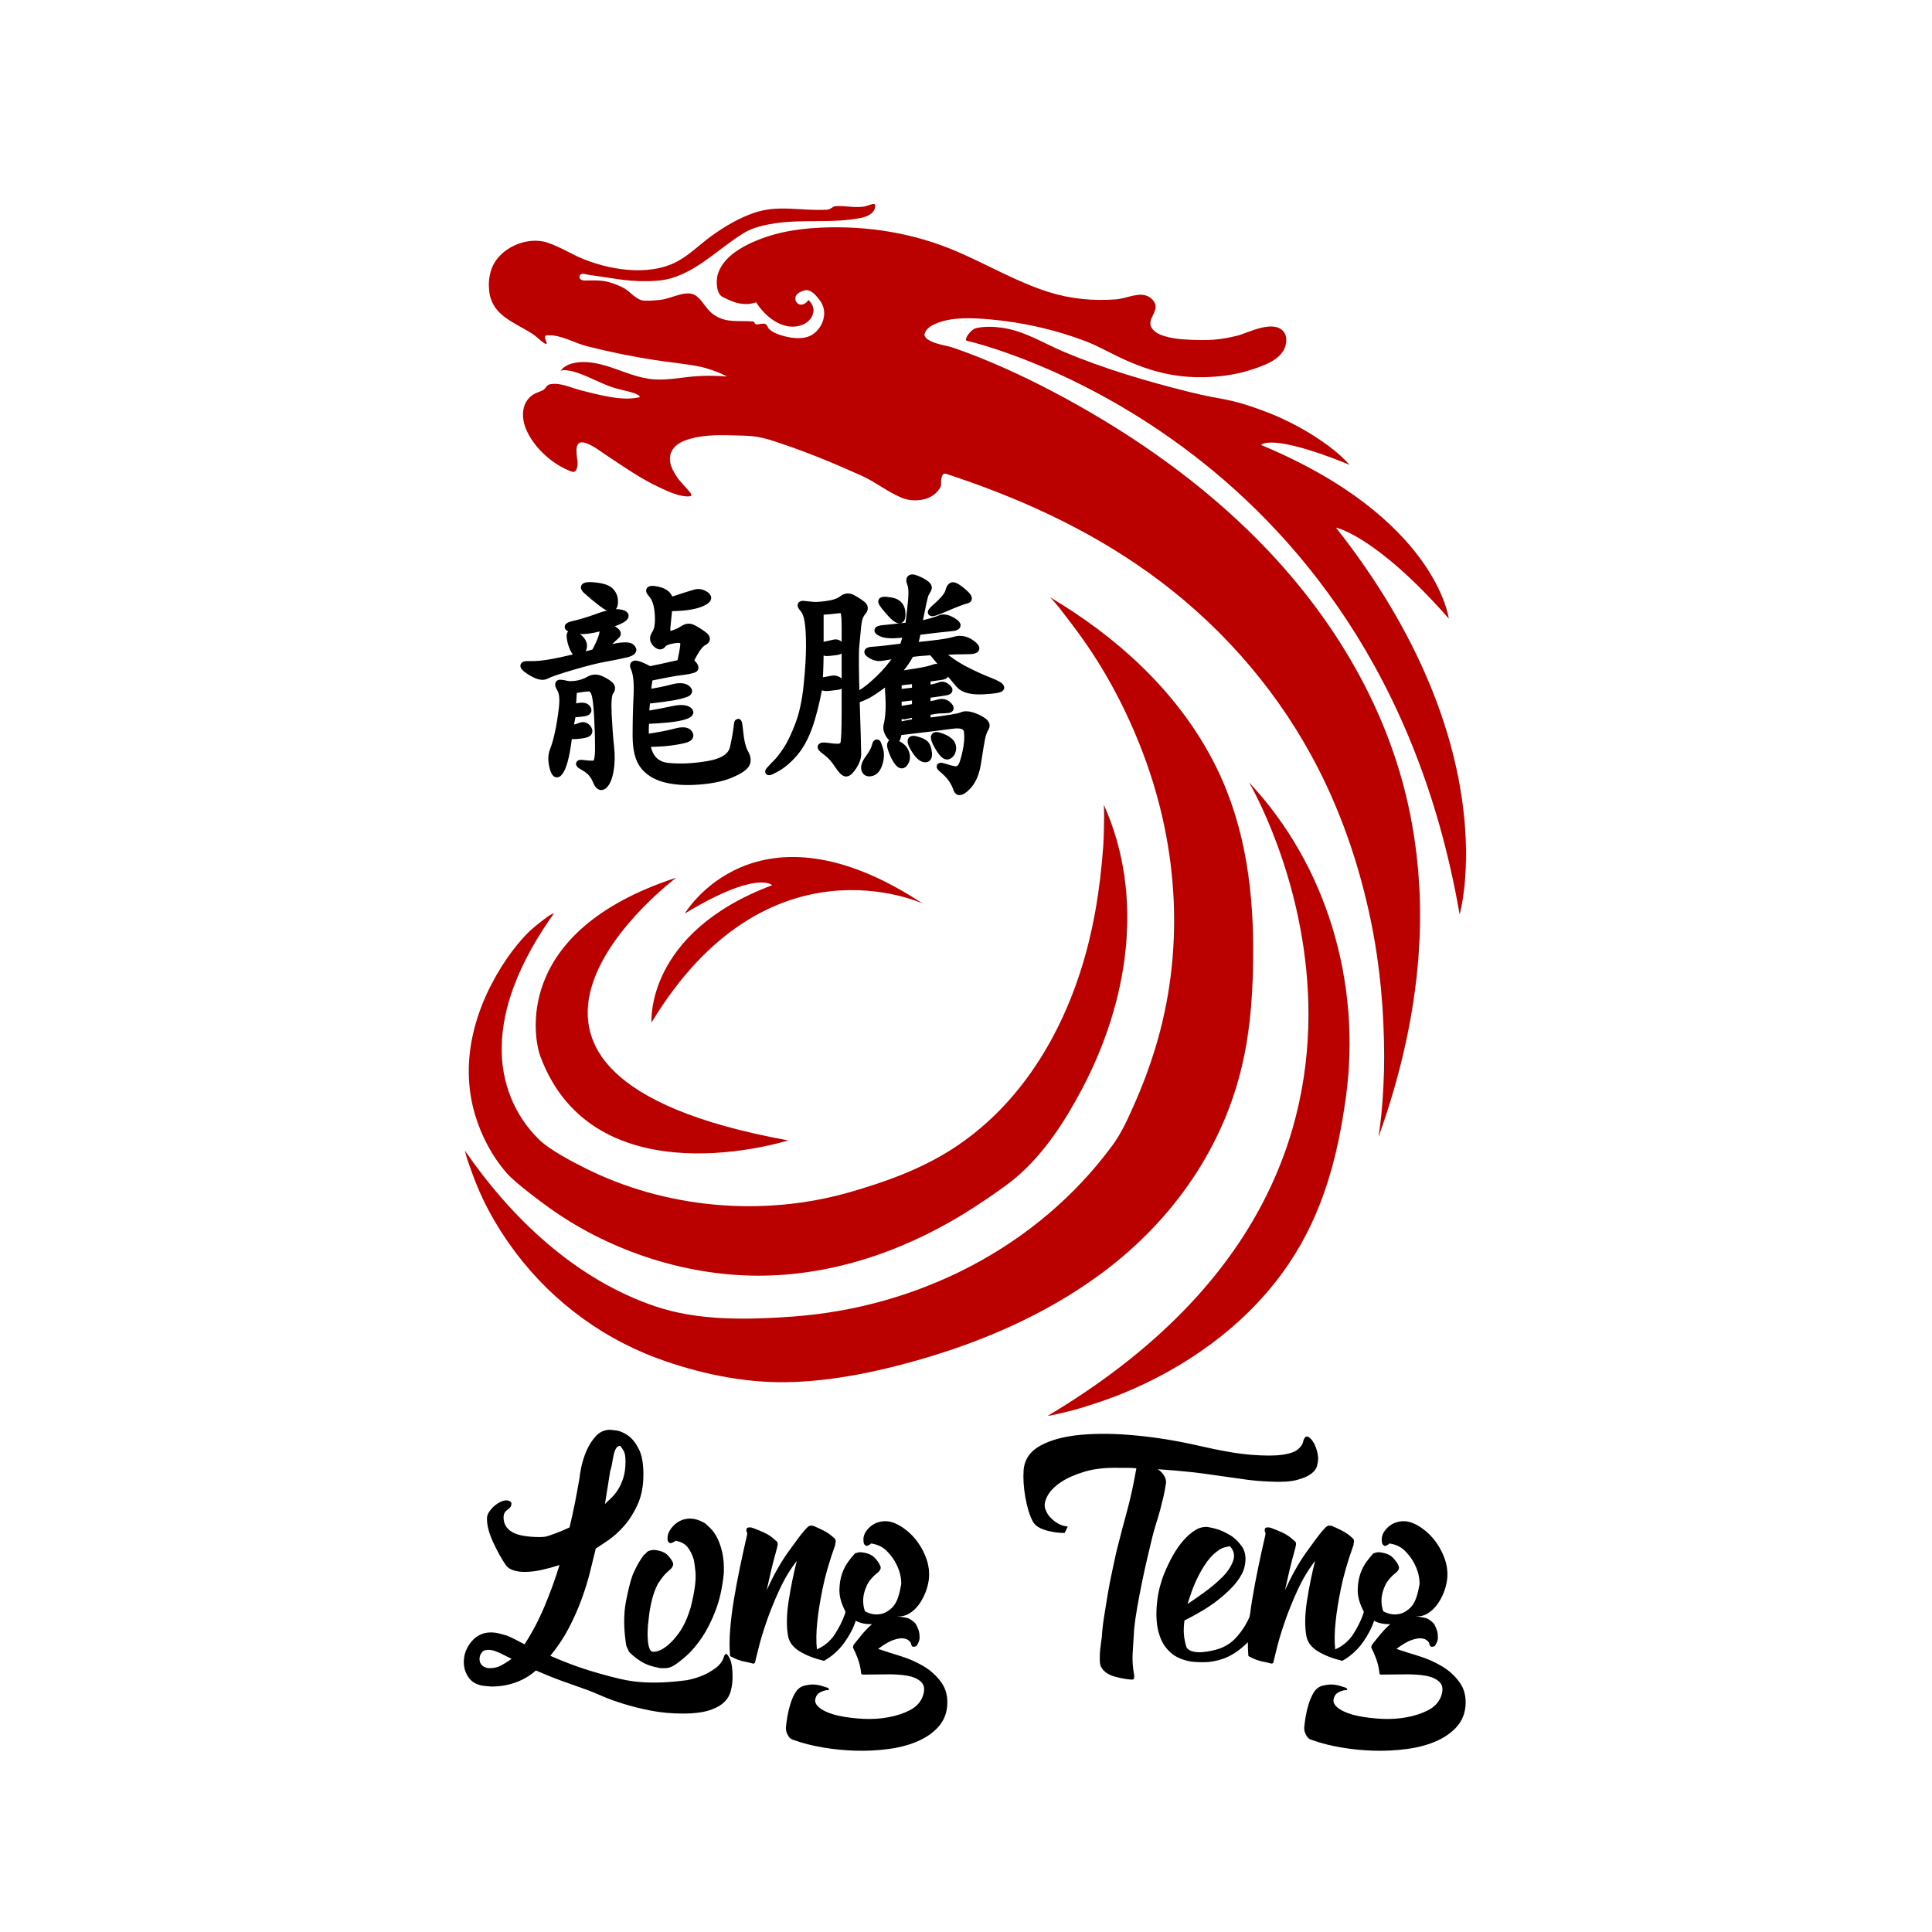 <?xml version="1.0" encoding="UTF-8" standalone="no"?>
<!DOCTYPE svg PUBLIC "-//W3C//DTD SVG 1.1//EN" "http://www.w3.org/Graphics/SVG/1.1/DTD/svg11.dtd">
<svg width="100%" height="100%" viewBox="0 0 1000 1000" version="1.1" xmlns="http://www.w3.org/2000/svg" xmlns:xlink="http://www.w3.org/1999/xlink" xml:space="preserve" xmlns:serif="http://www.serif.com/" style="fill-rule:evenodd;clip-rule:evenodd;stroke-linejoin:round;stroke-miterlimit:2;">
    <g transform="matrix(0.452,0,0,0.452,164.522,80.757)">
        <path d="M410.422,826.403C410.422,826.403 112.177,1049.64 538.544,1127.25C538.544,1127.25 316.536,1198.13 254.589,1030.51C248.295,1013.47 220.4,888.39 410.422,826.403Z" style="fill:rgb(187,0,0);"/>
        <path d="M420.234,867.419C420.234,867.419 501.12,729.769 692.577,855.996C692.577,855.996 514.63,773.128 382.088,992.235C382.088,992.235 374.434,889.743 520.249,835.003C520.249,835.003 503.348,817.052 420.234,867.419Z" style="fill:rgb(187,0,0);"/>
        <path d="M1066.33,717.325C1066.33,717.325 1324.36,1151.54 835.518,1442.82C838.896,1442.24 842.279,1441.66 845.614,1440.86C854.756,1438.69 863.945,1436.65 872.935,1433.92C895.847,1426.96 915.126,1420.22 936.477,1410.63C1006.12,1379.35 1069.18,1331.87 1112.13,1268.06C1151.12,1210.11 1167.97,1145.72 1177.3,1077.21C1194.9,947.831 1156.13,812.929 1066.33,717.325Z" style="fill:rgb(187,0,0);"/>
        <path d="M838.736,505.472C842.393,509.504 846.058,513.543 849.405,517.836C858.499,529.5 867.478,541.263 876.041,553.323C904.454,593.333 927.648,638.208 944.981,684.051C986.215,793.111 992.84,912.093 958.331,1023.68C951.804,1044.79 944.042,1065.41 935.061,1085.59C927.584,1102.39 920.477,1118.57 909.594,1133.33C823.649,1249.88 687.055,1318.7 543.379,1329C491.996,1332.68 435.819,1334.05 386.262,1317.24C295.166,1286.33 222.123,1216.96 168.38,1139.01C169.305,1142.72 170.232,1146.44 171.483,1150.05C174.88,1159.84 178.398,1169.6 182.313,1179.2C191.572,1201.91 204.071,1223.91 218.033,1244.01C259.888,1304.28 318.919,1350.7 387.801,1376.4C434.324,1393.75 487.199,1405.05 537.24,1404.11C587.727,1403.16 638.712,1392.65 687.106,1378.87C760.353,1358.01 831.612,1327.24 893.486,1282.36C973.577,1224.27 1033.42,1142.69 1057.24,1045.96C1068.5,1000.22 1071.21,953.087 1071.03,906.131C1070.74,830.127 1059.35,756.179 1022.9,688.417C981.012,610.567 914.1,550.254 838.736,505.472" style="fill:rgb(187,0,0);"/>
        <path d="M900.082,742.999C900.262,747.221 900.442,751.447 900.379,755.672C900.21,767.141 900.207,778.627 899.387,790.067C895.848,839.418 888.083,888.265 872.72,935.4C846.454,1015.98 799.211,1090.13 726.988,1136.76C690.91,1160.06 650.587,1174.6 609.501,1186.42C509.219,1215.3 397.227,1205.27 304.216,1158.08C293.006,1152.39 266.006,1138.65 253.352,1126.34C224.525,1098.31 209.69,1059.76 210.5,1019.79C210.975,996.333 216.139,973.171 224.328,951.24C235.606,921.036 251.988,892.961 270.697,866.801C268.062,868.07 265.396,869.353 263.038,871.084C256.279,876.043 249.635,881.194 243.418,886.817C234.679,894.721 223.256,909.022 216.876,918.332C180.915,970.817 161.359,1035.08 180.004,1097.85C187.265,1122.29 199.866,1146.21 216.869,1165.32C227.061,1176.78 257.528,1199.09 263.951,1203.72C330.67,1251.78 414.247,1280.27 496.39,1282.06C582.297,1283.93 665.58,1256.42 738.474,1212.02C754.386,1202.32 784.364,1182.35 798.45,1170.57C831.206,1143.17 855.582,1105.36 875.327,1067.87C927.739,968.338 947.364,848.501 900.082,742.999Z" style="fill:rgb(187,0,0);"/>
        <path d="M743.084,211.557C743.084,211.557 1211.89,315.255 1307.47,868.447C1307.47,868.447 1363.53,676.164 1165.82,425.486C1165.82,425.486 1211.3,434.351 1295.03,529.641C1295.03,529.641 1280.76,414.375 1080.08,330.913C1080.08,330.913 1090.1,316.389 1181.44,353.553C1178.06,350.013 1174.67,346.466 1171.03,343.198C1166.72,339.333 1162.26,335.626 1157.6,332.18C1134.28,314.901 1108.44,301.171 1081.18,291.172C1040.45,276.234 1039.41,280.537 997.371,270.046C949.074,257.995 899.434,243.379 853.456,223.853C830.317,214.026 809.254,200.437 783.892,196.713C774.354,195.313 763.996,194.98 754.482,196.907C750.484,197.716 746.926,201.314 744.701,204.41C743.275,206.393 740.715,210.961 743.084,211.557Z" style="fill:rgb(187,0,0);"/>
        <path d="M1214.62,1123.2C1215.79,1114.92 1216.96,1106.64 1217.79,1098.32C1219.91,1077.04 1221.11,1052.17 1221.06,1031.12C1220.95,978.885 1216.35,926.563 1205.72,875.366C1192.11,809.75 1170.13,746.04 1138.02,687.142C1092.53,603.709 1028.03,531.971 950.756,476.737C880.23,426.323 801.443,390.742 719.304,363.883C712.618,361.696 713.798,376.803 713.659,377.255C712.846,379.886 711.098,382.188 709.298,384.272C699.859,395.205 681.157,396.549 668.678,391.397C652.643,384.776 638.587,373.245 622.637,366.074C591.007,351.853 562.422,339.957 529.623,328.944C521.024,326.057 512.366,323.084 503.414,321.619C493.691,320.028 483.76,320.102 473.912,319.827C456.437,319.34 436.837,319.494 420.232,325.849C404.632,331.819 398.746,344.279 406.59,359.687C413.075,372.426 416.975,373.711 426.434,385.485C428.407,387.941 428.61,389.539 424.776,389.746C414.17,390.318 401.324,384.167 392.214,379.979C369.777,369.662 350.342,355.816 329.819,342.278C325.087,339.157 313.027,329.748 304.354,328.044C291.672,325.552 297.494,346.003 297.364,351.895C297.282,355.657 296.558,363.655 290.21,361.258C269.381,353.393 249.533,335.922 239.745,315.803C232.984,301.909 231.832,283.381 246.042,273.514C249.443,271.153 253.632,270.197 257.347,268.373C261.885,266.144 260.924,261.934 267.198,261.118C278.959,259.586 290.871,265.804 301.748,268.453C320.375,272.989 348.692,281.305 368.876,276.086C368.371,275.244 367.833,274.345 367.016,273.801C365.455,272.76 363.689,272.027 361.907,271.442C354.194,268.908 346.106,267.641 338.378,265.154C322.662,260.097 308.86,251.438 292.875,246.873C291.664,246.528 280.458,243.703 277.779,246.282C278.621,245.154 279.475,244.012 280.522,243.071C283.313,240.565 287.163,238.634 290.715,237.651C302.346,234.434 314.969,236.127 326.411,239.203C344.225,243.993 360.649,252.4 379.05,255.118C396.35,257.673 413.474,253.845 430.661,252.378C443.265,251.302 456.131,251.46 468.722,252.431C464.049,250.213 459.362,247.989 454.501,246.22C449.199,244.29 443.794,242.59 438.289,241.355C425.189,238.415 397.424,235.506 386.198,233.712C357.369,229.105 336.659,224.915 308.481,217.871C293.275,214.07 279.006,204.64 262.896,205.21C258.004,205.384 260.809,209.914 261.387,212.433C261.584,213.291 262.476,214.915 261.608,215.066C260.128,215.325 258.768,213.982 257.55,213.102C253.592,210.244 250.25,206.556 246.151,203.904C224.621,189.98 198.973,182.787 196.15,154.012C195.794,150.387 195.649,146.715 195.971,143.088C196.678,135.129 198.832,127.246 203.325,120.514C214.56,103.676 237.926,94.046 257.786,97.827C270.029,100.158 289.864,111.765 298.57,115.648C331.078,130.146 378.112,138.495 411.333,120.842C425.897,113.104 437.641,100.941 451.032,91.314C465.895,80.631 482.384,70.909 499.775,64.968C527.5,55.497 554.17,63.149 582.489,61.488C588.16,61.155 588.868,57.581 593.357,57.344C603.703,56.8 615.664,59.619 625.973,57.81C630.034,57.098 638.229,52.494 638.284,56.616C638.394,64.915 630.074,69.096 623.024,70.585C589.87,77.586 556.43,72.022 523.217,77.081C511.528,78.862 498.351,81.721 488.011,88.002C456.615,107.073 427.832,139.841 389,142.746C358.766,145.008 342.932,140.463 311.078,136.197C307.425,135.707 301.459,133.269 300.03,136.667C298.125,141.196 302.621,142.56 305.742,142.54C317.399,142.465 325.884,141.673 337.318,145.657C342.14,147.337 346.937,149.227 351.355,151.786C357.454,155.319 365.2,165.306 373.554,165.604C379.799,165.827 386.075,165.434 392.281,164.693C406.196,163.03 423.429,151.769 434.144,160.801C441.867,167.311 445.311,176.519 454.237,182.301C468.494,191.536 481.806,188.09 498.071,189.432C500.874,189.663 499.418,192.841 502.597,192.815C505.881,192.787 509.361,191.242 512.44,192.384C514.65,193.204 514.966,196.427 516.685,198.041C518.572,199.813 520.772,201.29 523.109,202.403C529.91,205.642 539.535,208.04 546.955,208.452C554.853,208.89 562.553,207.932 568.899,202.61C579.888,193.392 583.879,177.179 574.768,165.208C571.683,161.156 567.461,155.61 562.001,153.943C560.782,153.57 559.424,153.381 558.185,153.682C555.574,154.316 552.974,155.248 550.703,156.684C542.092,162.13 548.894,174.19 557.694,168.88C559.354,167.879 560.811,166.431 561.806,164.767C563.509,166.636 565.271,168.57 566.293,170.883C567.234,173.014 567.845,175.449 567.544,177.76C566.376,186.743 559.594,192.435 551.119,194.515C531.176,199.41 511.796,183.427 501.83,167.409C500.957,167.8 500.07,168.197 499.132,168.385C496.588,168.895 494.021,169.544 491.426,169.496C487.352,169.421 483.201,169.169 479.292,168.019C473.74,166.387 468.445,163.906 463.313,161.231C455.485,157.151 456.061,140.958 458.236,134.532C463.644,118.554 478.773,107.915 493.231,100.889C519.223,88.256 546.585,83.393 575.229,82.031C628.882,79.481 682.614,88.154 732.066,109.436C766.563,124.283 800.799,144.429 837.016,155.805C862.075,163.676 887.617,166.082 913.793,164.155C926.521,163.219 941.145,154.678 951.981,161.419C953.84,162.576 955.52,164.089 956.851,165.829C965.903,177.662 946.452,187.154 955.979,198.42C957.915,200.71 960.44,202.575 963.157,203.842C973.329,208.588 987.221,209.925 997.85,210.348C1020.64,211.255 1031.89,210.917 1053.4,205.584C1064.25,202.896 1094.18,186.73 1105.84,201.051C1108.64,204.493 1109.33,208.739 1108.87,213.064C1106.98,230.995 1087.16,238.574 1072.19,243.677C1066.32,245.681 1060.34,247.422 1054.27,248.726C1047.14,250.258 1039.92,251.467 1032.67,252.172C1024.28,252.986 1015.84,253.412 1007.42,253.277C977.066,252.791 951.4,245.598 923.777,233.197C909.801,226.922 894.441,217.95 879.807,212.315C844.856,198.857 806.711,190.279 769.422,187.051C750.106,185.38 727.321,184.041 708.777,191.482C703.084,193.767 696.393,197.271 694.729,203.845C694.096,206.342 696.953,209.106 698.544,210.149C707.099,215.754 719.357,216.639 728.795,219.937C767.007,233.292 804.217,250.163 840.039,268.945C921.576,311.697 998.582,364.106 1064.84,428.259C1155.92,516.44 1225.17,627.118 1250.54,752.391C1260.22,800.216 1263.75,849.179 1261.49,897.913C1257.92,974.937 1240.62,1050.77 1214.62,1123.2Z" style="fill:rgb(187,0,0);"/>
    </g>
    <g transform="matrix(3.422,0,0,3.395,-445.044,-596.953)">
        <path d="M231.37,267.461C233.41,266.781 234.697,266.368 235.231,266.223C235.765,266.077 236.3,266.198 236.834,266.587C237.368,266.975 237.101,267.388 236.032,267.825C234.964,268.263 233.361,268.481 231.224,268.481L230.932,271.395C230.835,272.367 231.127,272.731 231.807,272.488C232.487,272.245 233.045,271.978 233.482,271.687C233.92,271.395 234.381,271.371 234.867,271.614C235.352,271.857 235.887,272.197 236.47,272.634C237.052,273.071 237.052,273.435 236.47,273.727C235.887,274.018 235.207,274.99 234.43,276.641C235.207,277.321 235.377,277.734 234.94,277.88C234.502,278.025 233.871,278.147 233.045,278.244C232.22,278.341 230.641,278.632 228.31,279.118C228.115,279.895 228.018,280.672 228.018,281.45C229.378,281.255 230.592,281.012 231.661,280.721C232.73,280.43 233.482,280.454 233.92,280.794C234.357,281.134 234.308,281.401 233.774,281.595C233.24,281.79 232.56,281.96 231.734,282.105C230.908,282.251 229.621,282.421 227.872,282.615C227.775,283.49 227.727,284.218 227.727,284.801C229.378,284.51 230.762,284.242 231.88,284C232.997,283.757 233.774,283.805 234.211,284.145C234.648,284.485 234.332,284.801 233.264,285.092C232.195,285.384 230.35,285.578 227.727,285.675C227.63,286.938 227.63,287.812 227.727,288.298C229.67,288.007 231.175,287.715 232.244,287.424C233.312,287.132 233.992,287.205 234.284,287.642C234.575,288.08 234.332,288.395 233.555,288.59C232.778,288.784 231.928,288.93 231.005,289.027C230.082,289.124 229.038,289.172 227.872,289.172C228.164,291.31 229.232,292.475 231.078,292.67C232.924,292.864 234.964,292.767 237.198,292.378C239.432,291.99 240.695,291.14 240.987,289.828C241.278,288.517 241.472,287.4 241.57,286.477C241.667,285.554 241.788,285.845 241.934,287.351C242.079,288.857 242.347,289.95 242.735,290.63C243.124,291.31 243.172,291.892 242.881,292.378C242.589,292.864 241.812,293.374 240.55,293.908C239.287,294.442 237.66,294.782 235.668,294.928C233.677,295.074 231.977,294.952 230.568,294.564C229.16,294.175 228.091,293.495 227.362,292.524C226.634,291.552 226.27,290.047 226.27,288.007C226.27,285.87 226.318,283.83 226.415,281.887C226.512,279.944 226.367,278.535 225.978,277.661C225.59,276.787 226.367,276.884 228.31,277.952C229.281,277.758 230.835,277.418 232.972,276.932C233.264,275.67 233.434,274.723 233.482,274.091C233.531,273.46 233.07,273.217 232.098,273.363C231.127,273.508 230.52,273.751 230.277,274.091C230.034,274.431 229.694,274.383 229.257,273.945C228.82,273.508 228.795,272.998 229.184,272.415C229.572,271.833 229.718,270.837 229.621,269.428C229.524,268.02 229.184,267 228.601,266.368C228.018,265.737 228.31,265.543 229.475,265.785C230.641,266.028 231.272,266.587 231.37,267.461ZM216.798,281.012C216.701,282.372 216.653,283.295 216.653,283.781C217.818,283.392 218.547,283.392 218.838,283.781C219.13,284.17 218.984,284.412 218.401,284.51C217.818,284.607 217.235,284.655 216.653,284.655C216.458,285.724 216.313,286.501 216.215,286.987C216.798,286.89 217.333,286.744 217.818,286.55C218.304,286.355 218.692,286.477 218.984,286.914C219.275,287.351 219.13,287.642 218.547,287.788C217.964,287.934 217.138,288.007 216.07,288.007C215.778,290.532 215.39,292.257 214.904,293.18C214.418,294.102 214.03,294.03 213.738,292.961C213.447,291.892 213.447,290.994 213.738,290.265C214.03,289.537 214.297,288.59 214.54,287.424C214.783,286.258 214.977,285.02 215.123,283.708C215.268,282.397 215.171,281.45 214.831,280.867C214.491,280.284 214.467,279.992 214.758,279.992C215.05,279.992 215.365,280.041 215.705,280.138C216.045,280.235 216.555,280.235 217.235,280.138C217.915,280.041 218.547,279.822 219.13,279.482C219.712,279.142 220.32,279.118 220.951,279.41C221.582,279.701 222.044,279.992 222.335,280.284C222.627,280.575 222.627,280.915 222.335,281.304C222.044,281.692 221.947,282.858 222.044,284.801C222.141,286.744 222.262,288.371 222.408,289.682C222.554,290.994 222.53,292.208 222.335,293.325C222.141,294.442 221.825,295.195 221.388,295.584C220.951,295.972 220.562,295.73 220.222,294.855C219.882,293.981 219.275,293.301 218.401,292.815C217.527,292.33 217.478,292.135 218.255,292.232C219.032,292.33 219.615,292.354 220.004,292.305C220.392,292.257 220.587,291.455 220.587,289.901C220.587,288.347 220.538,286.695 220.441,284.947C220.344,283.198 220.198,282.057 220.004,281.522C219.81,280.988 219.518,280.721 219.13,280.721C218.741,280.721 217.964,280.818 216.798,281.012ZM221.607,271.25C223.161,271.833 223.72,272.318 223.282,272.707C222.845,273.095 222.044,273.873 220.878,275.038C223.501,274.261 225.055,274.091 225.541,274.528C226.027,274.965 225.76,275.305 224.74,275.548C223.72,275.791 222.651,276.01 221.534,276.204C220.417,276.398 218.79,276.811 216.653,277.442C214.515,278.074 213.18,278.535 212.645,278.827C212.111,279.118 211.285,278.9 210.168,278.171C209.051,277.442 209.003,277.102 210.023,277.151C211.043,277.2 212.305,277.078 213.811,276.787C215.317,276.495 217.381,276.01 220.004,275.33C220.975,273.581 221.412,272.27 221.315,271.395C219.372,271.978 217.867,272.124 216.798,271.833C215.73,271.541 215.73,271.274 216.798,271.031C217.867,270.788 219.13,270.4 220.587,269.865C222.044,269.331 223.137,269.137 223.865,269.283C224.594,269.428 224.788,269.671 224.448,270.011C224.108,270.351 223.161,270.764 221.607,271.25ZM219.712,265.13C220.975,265.227 221.825,265.47 222.262,265.858C222.7,266.247 222.942,266.733 222.991,267.315C223.04,267.898 222.942,268.287 222.7,268.481C222.457,268.675 221.898,268.433 221.024,267.753C220.15,267.073 219.397,266.441 218.765,265.858C218.134,265.275 218.45,265.033 219.712,265.13ZM217.381,272.853C218.158,273.435 218.45,274.043 218.255,274.674C218.061,275.305 217.818,275.597 217.527,275.548C217.235,275.5 216.968,275.184 216.725,274.601C216.483,274.018 216.337,273.435 216.288,272.853C216.24,272.27 216.604,272.27 217.381,272.853Z" style="fill-rule:nonzero;stroke:black;stroke-width:1.06px;"/>
        <path d="M267.798,275.475C267.215,276.641 266.389,277.758 265.321,278.827C265.515,278.827 265.758,278.778 266.049,278.681C266.729,278.584 267.652,278.438 268.818,278.244C269.984,278.05 270.809,277.855 271.295,277.661C271.781,277.467 272.266,277.612 272.752,278.098C273.238,278.584 273.116,278.875 272.388,278.972C271.659,279.07 270.955,279.167 270.275,279.264L270.275,280.867C271.246,280.672 271.902,280.502 272.242,280.357C272.582,280.211 272.946,280.308 273.335,280.648C273.724,280.988 273.675,281.207 273.189,281.304C272.704,281.401 271.732,281.547 270.275,281.741L270.275,282.907C270.275,283.198 270.445,283.32 270.785,283.271C271.125,283.222 271.562,283.125 272.096,282.98C272.631,282.834 273.092,282.955 273.481,283.344C273.869,283.732 273.869,283.951 273.481,284C273.092,284.048 272.704,284.072 272.315,284.072C271.926,284.072 271.246,284.17 270.275,284.364L270.275,285.821C273.384,285.432 275.132,285.141 275.521,284.947C275.909,284.752 276.419,284.752 277.051,284.947C277.682,285.141 278.241,285.408 278.726,285.748C279.212,286.088 279.334,286.452 279.091,286.841C278.848,287.23 278.654,287.788 278.508,288.517C278.362,289.245 278.168,290.435 277.925,292.087C277.682,293.738 277.148,294.977 276.322,295.802C275.496,296.628 274.986,296.75 274.792,296.167C274.598,295.584 274.331,295.05 273.991,294.564C273.651,294.078 273.189,293.592 272.606,293.107C272.024,292.621 272.169,292.524 273.044,292.815C273.918,293.107 274.501,293.228 274.792,293.18C275.084,293.131 275.326,292.937 275.521,292.597C275.715,292.257 275.934,291.528 276.176,290.411C276.419,289.294 276.492,288.298 276.395,287.424C276.298,286.55 275.545,286.21 274.136,286.404C272.728,286.598 269.984,286.938 265.904,287.424C265.806,288.687 265.466,288.978 264.884,288.298C264.301,287.618 264.082,286.987 264.228,286.404C264.374,285.821 264.471,285.117 264.519,284.291C264.568,283.465 264.544,282.421 264.447,281.158L264.447,279.555C263.378,280.43 262.358,281.158 261.387,281.741C260.221,282.324 259.638,282.518 259.638,282.324C259.638,282.032 259.929,281.717 260.512,281.377C261.095,281.037 261.921,280.357 262.989,279.337C264.058,278.317 265.078,277.078 266.049,275.621L263.427,276.058C262.844,276.155 262.261,276.01 261.678,275.621C261.095,275.233 261.217,275.014 262.042,274.965C262.868,274.917 264.398,274.747 266.632,274.455C266.826,273.97 267.021,273.29 267.215,272.415C265.369,272.707 264.082,272.683 263.354,272.343C262.625,272.003 262.674,271.784 263.499,271.687C264.325,271.59 265.661,271.444 267.506,271.25C267.701,269.695 267.846,268.36 267.944,267.243C268.041,266.125 267.992,265.324 267.798,264.838C267.604,264.353 267.628,264.061 267.871,263.964C268.114,263.867 268.648,264.037 269.474,264.474C270.299,264.911 270.615,265.3 270.421,265.64C270.226,265.98 270.081,266.247 269.984,266.441C269.886,266.635 269.546,268.19 268.964,271.104C270.615,270.715 271.708,270.4 272.242,270.157C272.776,269.914 273.456,270.06 274.282,270.594C275.108,271.128 274.986,271.444 273.918,271.541C272.849,271.638 271.149,271.833 268.818,272.124C268.624,273.193 268.429,273.921 268.235,274.31C271.441,274.018 273.505,273.727 274.428,273.435C275.351,273.144 276.249,273.338 277.124,274.018C277.998,274.698 277.804,275.038 276.541,275.038C275.375,275.038 273.869,275.087 272.024,275.184C273.384,276.35 274.719,277.272 276.031,277.952C277.342,278.632 278.556,279.191 279.674,279.628C280.791,280.065 281.374,280.405 281.422,280.648C281.471,280.891 280.596,281.061 278.799,281.158C277.002,281.255 275.788,280.94 275.156,280.211C274.525,279.482 273.141,277.807 271.004,275.184C269.644,275.281 268.575,275.378 267.798,275.475ZM254.101,274.31C254.684,274.213 255.072,274.14 255.267,274.091C255.461,274.043 255.777,273.97 256.214,273.873C256.651,273.775 256.991,273.945 257.234,274.383C257.477,274.82 257.234,275.087 256.505,275.184C255.777,275.281 255.315,275.33 255.121,275.33C254.927,275.33 254.587,275.233 254.101,275.038C254.101,276.69 254.052,278.244 253.955,279.701C254.732,279.604 255.315,279.507 255.704,279.41C256.092,279.312 256.432,279.337 256.724,279.482C257.015,279.628 257.185,279.822 257.234,280.065C257.282,280.308 257.064,280.454 256.578,280.502C256.092,280.551 255.679,280.6 255.339,280.648C254.999,280.697 254.538,280.624 253.955,280.43C253.469,283.052 252.935,285.165 252.352,286.768C251.769,288.371 251.041,289.682 250.167,290.702C249.292,291.722 248.369,292.5 247.398,293.034C246.427,293.568 246.111,293.641 246.451,293.252C246.791,292.864 247.155,292.475 247.544,292.087C247.932,291.698 248.418,291.067 249.001,290.192C249.584,289.318 250.191,288.055 250.822,286.404C251.454,284.752 251.891,282.737 252.134,280.357C252.377,277.977 252.498,275.961 252.498,274.31C252.498,272.658 252.425,271.395 252.279,270.521C252.134,269.647 251.867,268.991 251.478,268.554C251.089,268.117 251.138,267.923 251.624,267.971C252.109,268.02 252.571,268.068 253.008,268.117C253.445,268.165 254.174,268.117 255.194,267.971C256.214,267.825 256.967,267.558 257.452,267.17C257.938,266.781 258.448,266.733 258.982,267.024C259.517,267.315 260.002,267.631 260.439,267.971C260.877,268.311 260.901,268.7 260.512,269.137C260.124,269.574 259.881,270.278 259.784,271.25C259.687,272.221 259.589,273.265 259.492,274.383C259.395,275.5 259.419,278.365 259.565,282.98C259.711,287.594 259.784,290.192 259.784,290.775C259.784,291.358 259.565,291.99 259.128,292.67C258.691,293.35 258.327,293.69 258.035,293.69C257.744,293.69 257.331,293.277 256.797,292.451C256.262,291.625 255.704,290.994 255.121,290.557C254.538,290.12 254.247,289.852 254.247,289.755C254.247,289.561 254.562,289.512 255.194,289.61C255.825,289.707 256.335,289.755 256.724,289.755C257.209,289.755 257.525,289.585 257.671,289.245C257.817,288.905 257.889,287.23 257.889,284.218L257.889,271.395C257.889,269.647 257.744,268.773 257.452,268.773C257.161,268.773 256.845,268.797 256.505,268.845C256.165,268.894 255.364,268.967 254.101,269.064L254.101,274.31ZM275.812,266.15C276.589,266.83 276.735,267.218 276.249,267.315C275.764,267.413 274.574,267.874 272.679,268.7C270.785,269.525 270.421,269.428 271.586,268.408C272.752,267.388 273.408,266.587 273.554,266.004C273.699,265.421 273.918,265.13 274.209,265.13C274.501,265.13 275.035,265.47 275.812,266.15ZM262.989,289.755C263.281,290.435 263.305,291.212 263.062,292.087C262.819,292.961 262.431,293.471 261.897,293.617C261.362,293.762 261.022,293.617 260.877,293.18C260.731,292.742 260.925,292.16 261.459,291.431C261.994,290.702 262.334,290.047 262.479,289.464C262.625,288.881 262.795,288.978 262.989,289.755ZM273.481,291.067C273.092,291.261 272.558,290.751 271.878,289.537C271.198,288.322 271.222,287.812 271.951,288.007C272.679,288.201 273.238,288.468 273.626,288.808C274.015,289.148 274.185,289.561 274.136,290.047C274.088,290.532 273.869,290.872 273.481,291.067ZM265.029,269.647C264.058,268.578 263.524,267.898 263.427,267.607C263.329,267.315 263.815,267.267 264.884,267.461C265.952,267.655 266.486,268.335 266.486,269.501C266.486,270.57 266.001,270.618 265.029,269.647ZM265.904,292.087C265.515,291.601 265.175,290.921 264.884,290.047C264.592,289.172 264.811,288.881 265.539,289.172C266.268,289.464 266.754,289.901 266.996,290.484C267.239,291.067 267.215,291.601 266.924,292.087C266.632,292.572 266.292,292.572 265.904,292.087ZM269.838,291.504C269.352,291.407 268.818,290.848 268.235,289.828C267.652,288.808 267.749,288.395 268.526,288.59C269.304,288.784 269.814,289.027 270.056,289.318C270.299,289.61 270.445,290.071 270.494,290.702C270.542,291.334 270.324,291.601 269.838,291.504ZM268.526,282.032C266.972,282.227 266.098,282.324 265.904,282.324L265.904,284.072L268.526,283.635L268.526,282.032ZM268.526,279.555C267.458,279.652 266.584,279.75 265.904,279.847L265.904,281.45L268.526,281.158L268.526,279.555ZM268.526,284.655C267.846,284.752 267.336,284.85 266.996,284.947C266.656,285.044 266.292,284.898 265.904,284.51L265.904,286.55C266.292,286.355 267.166,286.161 268.526,285.967L268.526,284.655Z" style="fill-rule:nonzero;stroke:black;stroke-width:1.06px;"/>
    </g>
    <g transform="matrix(0.877,0,0,0.92,11.776,233.029)">
        <path d="M273.198,695.295C268.728,694.951 265.461,693.446 263.397,690.781C261.334,688.116 260.302,685.15 260.302,681.882C260.302,677.584 261.807,673.715 264.816,670.276C267.825,666.837 271.651,665.117 276.294,665.117C278.013,665.117 279.69,665.332 281.323,665.762C282.957,666.192 284.461,666.579 285.837,666.923C287.384,667.611 288.76,668.212 289.964,668.728L296.154,671.823C300.625,665.289 304.579,658.11 308.018,650.286C311.457,642.463 314.381,634.768 316.788,627.202C313.521,628.234 310.082,629.137 306.471,629.91C302.86,630.684 299.421,631.071 296.154,631.071C293.747,631.071 291.554,630.77 289.577,630.168C287.599,629.566 286.095,628.578 285.063,627.202C282.484,623.591 279.99,619.292 277.583,614.306C275.176,609.319 273.972,604.934 273.972,601.152C273.972,599.776 274.402,598.486 275.262,597.283C276.122,596.079 277.11,595.004 278.228,594.059C279.346,593.113 280.549,592.339 281.839,591.737C283.129,591.135 284.289,590.834 285.321,590.834C286.181,590.834 286.911,591.006 287.513,591.35C288.115,591.694 288.416,592.124 288.416,592.64C288.416,594.016 287.642,595.176 286.095,596.122C284.547,597.068 283.773,598.486 283.773,600.378C283.773,603.989 285.45,606.74 288.803,608.631C292.156,610.523 297.701,611.469 305.439,611.469C306.127,611.469 306.901,611.426 307.761,611.34C308.62,611.254 309.695,610.996 310.985,610.566C312.274,610.136 313.865,609.577 315.756,608.889C317.648,608.202 319.969,607.256 322.72,606.052C323.924,601.238 324.999,596.552 325.944,591.995C326.89,587.438 327.793,582.753 328.653,577.938C328.653,577.25 328.953,575.445 329.555,572.522C330.157,569.599 331.146,566.546 332.521,563.365C333.897,560.184 335.746,557.347 338.067,554.854C340.388,552.36 343.268,551.114 346.707,551.114C347.051,551.114 348.255,551.243 350.318,551.501C352.382,551.759 354.617,552.661 357.024,554.209C359.432,555.757 361.581,558.25 363.473,561.689C365.364,565.128 366.31,569.942 366.31,576.133C366.31,582.667 365.192,588.298 362.957,593.027C360.721,597.755 358.056,601.796 354.961,605.149C351.866,608.502 348.728,611.211 345.547,613.274C342.366,615.337 339.915,616.885 338.196,617.917C337.164,622.044 336.003,626.557 334.714,631.458C333.424,636.358 331.748,641.474 329.684,646.804C327.621,652.135 325.128,657.465 322.204,662.796C319.281,668.126 315.67,673.285 311.371,678.271C316.702,680.507 321.775,682.441 326.589,684.075C331.404,685.708 335.789,687.041 339.743,688.073C344.73,689.448 349.244,690.566 353.285,691.426C357.325,692.285 361.323,692.844 365.278,693.102C369.233,693.36 373.36,693.403 377.659,693.231C381.957,693.059 386.858,692.629 392.36,691.942C395.799,691.254 398.98,690.308 401.904,689.104C404.311,688.073 406.675,686.74 408.997,685.107C411.318,683.473 412.908,681.453 413.768,679.045C413.768,678.873 413.854,678.615 414.026,678.271C414.37,677.584 414.714,677.24 415.058,677.24C415.746,677.24 416.562,678.271 417.508,680.335C418.454,682.398 418.927,685.665 418.927,690.136C418.927,693.059 418.54,695.81 417.766,698.39C416.992,700.969 415.488,703.161 413.252,704.967C411.017,706.772 408.008,708.191 404.225,709.223C400.442,710.254 395.627,710.77 389.781,710.77C382.903,710.77 376.498,710.211 370.566,709.094C364.633,707.976 359.217,706.686 354.316,705.225C349.416,703.763 345.117,702.259 341.42,700.711C337.723,699.164 334.585,697.96 332.006,697.1C327.879,695.724 323.322,694.177 318.335,692.457C313.349,690.738 308.19,688.76 302.86,686.525C299.421,689.448 295.466,691.684 290.995,693.231C286.525,694.779 281.796,695.553 276.809,695.553C276.122,695.553 275.477,695.51 274.875,695.424C274.273,695.338 273.714,695.295 273.198,695.295ZM343.612,592.898C344.472,592.038 345.59,591.006 346.965,589.803C348.341,588.599 349.674,587.095 350.963,585.289C352.253,583.484 353.37,581.248 354.316,578.583C355.262,575.918 355.735,572.694 355.735,568.911C355.735,566.503 355.477,564.741 354.961,563.623C354.445,562.506 353.671,561.345 352.64,560.141C351.608,560.141 350.791,560.614 350.189,561.56C349.588,562.506 349.115,563.709 348.771,565.171C348.427,566.632 348.126,568.18 347.868,569.813C347.61,571.447 347.223,572.952 346.707,574.327L343.612,592.898ZM270.877,676.466C270.017,677.498 269.587,678.701 269.587,680.077C269.587,681.625 270.146,682.871 271.264,683.817C272.382,684.763 273.886,685.235 275.778,685.235C278.185,685.235 280.463,684.677 282.613,683.559C284.762,682.441 286.783,681.195 288.674,679.819L288.158,679.819C286.439,678.959 284.805,678.186 283.258,677.498C281.882,676.81 280.463,676.208 279.002,675.692C277.54,675.176 276.122,674.918 274.746,674.918C272.854,674.918 271.565,675.434 270.877,676.466Z" style="fill-rule:nonzero;"/>
        <path d="M358.572,676.724C358.056,676.38 357.669,675.864 357.411,675.176C357.153,674.489 356.852,673.887 356.509,673.371C356.165,672.683 355.993,671.995 355.993,671.307C354.617,662.538 354.617,654.714 355.993,647.836C357.368,640.958 358.744,635.8 360.12,632.361C361.495,629.437 362.742,627.116 363.859,625.397C364.977,623.677 365.88,622.387 366.568,621.528C366.912,621.356 367.17,621.184 367.341,621.012L368.631,619.722C368.803,619.55 369.147,619.378 369.663,619.206C370.695,618.862 371.64,618.691 372.5,618.691C376.283,619.034 378.991,620.023 380.625,621.657C382.258,623.29 383.333,624.795 383.849,626.17L383.849,627.202C383.505,628.234 382.989,629.008 382.301,629.523C380.582,630.899 379.163,632.232 378.045,633.521C376.928,634.811 375.939,636.144 375.079,637.519L374.821,637.777C373.274,640.7 372.07,643.881 371.21,647.32C370.351,650.759 369.749,654.198 369.405,657.637C368.717,662.624 368.588,666.88 369.018,670.405C369.448,673.93 370.351,675.778 371.726,675.95C372.758,676.122 374.091,675.907 375.724,675.305C377.358,674.704 379.12,673.629 381.012,672.081C382.903,670.534 384.837,668.513 386.815,666.02C388.792,663.527 390.555,660.475 392.102,656.864C392.446,656.004 392.79,655.101 393.134,654.155C393.478,653.21 393.822,652.221 394.166,651.189C396.573,642.248 397.519,635.456 397.003,630.813C396.487,626.17 396.057,623.677 395.713,623.333C395.026,621.098 393.908,619.034 392.36,617.143C390.813,615.251 388.405,614.048 385.138,613.532C384.966,613.876 384.623,614.134 384.107,614.306C383.763,614.478 383.333,614.65 382.817,614.822C382.301,614.994 381.871,614.908 381.527,614.564C380.668,614.22 380.367,613.059 380.625,611.082C380.883,609.104 381.957,607.17 383.849,605.278C386.256,602.871 389.093,601.495 392.36,601.152C395.627,600.808 399.066,601.667 402.677,603.731C403.537,604.419 404.655,605.407 406.03,606.697C407.406,607.987 408.696,609.749 409.899,611.984C411.103,614.22 412.092,616.971 412.865,620.238C413.639,623.505 413.94,627.374 413.768,631.845C412.908,639.926 411.275,646.933 408.868,652.866C406.46,658.798 403.795,663.828 400.872,667.954C397.949,672.081 394.983,675.434 391.973,678.014C388.964,680.593 386.428,682.484 384.365,683.688C382.645,684.72 380.84,685.235 378.948,685.235L376.369,685.235C371.382,684.376 367.513,683.086 364.762,681.367C362.011,679.647 359.948,678.1 358.572,676.724Z" style="fill-rule:nonzero;"/>
        <path d="M468.707,674.661C473.177,672.769 476.702,669.932 479.281,666.149C481.861,662.366 483.838,658.583 485.214,654.8C486.761,650.329 487.707,645.773 488.051,641.13C489.427,641.99 490.501,642.85 491.275,643.709C492.049,644.569 492.608,645.429 492.952,646.289C493.467,647.148 493.811,648.008 493.983,648.868C492.952,655.23 491.275,660.475 488.954,664.601C486.632,668.728 484.268,671.995 481.861,674.403C478.938,677.326 475.928,679.561 472.833,681.109C466.987,679.733 462.172,677.928 458.389,675.692C454.607,673.457 452.371,670.62 451.683,667.181C450.652,661.678 450.781,655.015 452.07,647.191C453.36,639.368 454.95,631.931 456.842,624.881C452.887,629.695 449.405,635.241 446.396,641.517C443.387,647.793 440.85,653.811 438.787,659.572C436.724,665.332 435.176,670.276 434.144,674.403C433.113,678.529 432.511,680.851 432.339,681.367C432.339,682.226 431.909,682.656 431.049,682.656C429.846,682.312 428.083,681.925 425.762,681.496C423.44,681.066 420.904,680.163 418.153,678.787C417.637,678.615 417.379,678.271 417.379,677.756L417.379,677.24C417.035,673.457 417.078,668.9 417.508,663.57C417.938,658.239 418.669,652.608 419.701,646.676C420.732,640.743 421.936,634.639 423.311,628.363C424.687,622.087 426.063,616.111 427.438,610.437C427.61,609.577 427.567,608.975 427.309,608.631C427.051,608.287 427.008,607.686 427.18,606.826C427.352,606.31 427.868,606.052 428.728,606.052L430.018,606.052C430.19,606.224 430.361,606.31 430.533,606.31L430.791,606.31C432.339,606.826 434.445,607.643 437.111,608.76C439.776,609.878 442.14,611.383 444.204,613.274L444.461,613.532C444.633,613.532 444.891,613.747 445.235,614.177C445.579,614.607 445.665,615.251 445.493,616.111C445.493,616.455 445.407,616.713 445.235,616.885L445.235,617.401C444.891,618.433 444.719,619.034 444.719,619.206C443.688,622.645 442.699,626.256 441.753,630.039C440.807,633.822 439.905,637.605 439.045,641.388C443,633.134 447.084,626.17 451.296,620.496C455.509,614.822 458.819,610.609 461.227,607.858L463.032,606.052C463.72,605.364 464.494,605.02 465.353,605.02C465.869,605.02 466.385,605.106 466.901,605.278C468.621,605.966 470.555,606.826 472.704,607.858C474.854,608.889 476.788,610.179 478.508,611.727C478.852,611.898 479.196,612.242 479.539,612.758C479.883,613.274 479.883,614.134 479.539,615.337L479.539,615.853C476.1,624.967 473.607,633.177 472.06,640.485C470.512,647.793 469.48,653.94 468.964,658.927C468.277,664.945 468.191,670.19 468.707,674.661Z" style="fill-rule:nonzero;"/>
        <path d="M545.569,706.901C545.053,711.544 543.161,715.499 539.894,718.766C536.627,722.033 532.5,724.655 527.514,726.633C522.527,728.61 516.896,729.986 510.62,730.759C504.343,731.533 497.981,731.834 491.533,731.662C485.085,731.49 478.68,730.888 472.317,729.857C465.955,728.825 460.281,727.449 455.294,725.73C453.919,725.386 452.93,724.827 452.328,724.053C451.726,723.28 451.254,722.463 450.91,721.603C450.566,720.743 450.394,719.798 450.394,718.766C450.566,716.874 450.867,714.725 451.296,712.318C451.726,709.91 452.328,707.546 453.102,705.225C453.876,702.903 454.821,700.84 455.939,699.035C457.057,697.229 458.561,695.982 460.453,695.295C461.657,694.951 463.032,694.693 464.58,694.521C467.159,694.177 470.426,694.693 474.381,696.068C474.553,696.068 474.811,696.154 475.155,696.326C475.671,696.842 475.928,697.1 475.928,697.1C475.757,697.444 475.499,697.616 475.155,697.616L474.381,697.616C473.005,697.788 471.63,698.261 470.254,699.035C468.878,699.808 468.019,701.141 467.675,703.032C467.503,704.924 468.75,706.686 471.415,708.32C474.08,709.953 477.562,711.2 481.861,712.06C486.16,712.92 490.888,713.478 496.047,713.736C501.205,713.994 506.192,713.693 511.006,712.834C515.821,711.974 520.034,710.641 523.645,708.836C527.256,707.03 529.749,704.494 531.125,701.227C532.5,697.616 532.242,694.908 530.351,693.102C528.459,691.297 525.708,690.093 522.097,689.491C518.486,688.889 514.316,688.632 509.588,688.718C504.859,688.803 500.345,688.846 496.047,688.846C495.187,688.846 494.757,688.503 494.757,687.815L494.757,687.557C494.413,684.806 493.768,682.226 492.823,679.819C491.877,677.412 490.974,675.434 490.114,673.887C489.942,673.543 489.942,673.199 490.114,672.855C490.286,672.511 490.372,672.253 490.372,672.081C491.92,670.19 493.596,668.212 495.402,666.149C497.207,664.086 499.142,662.194 501.205,660.475L500.689,660.475C497.422,660.475 494.757,660.002 492.694,659.056C490.63,658.11 488.997,657.122 487.793,656.09C486.417,654.886 485.386,653.425 484.698,651.705C482.806,647.922 481.904,644.354 481.99,641.001C482.076,637.648 482.592,634.682 483.537,632.103C484.483,629.523 485.687,627.288 487.148,625.397C488.61,623.505 489.771,622.13 490.63,621.27C490.802,620.926 491.146,620.668 491.662,620.496C492.694,620.152 493.639,619.98 494.499,619.98C498.282,620.324 501.033,621.356 502.753,623.075C504.472,624.795 505.59,626.342 506.106,627.718C506.278,628.062 506.364,628.406 506.364,628.75C506.364,629.437 505.934,630.211 505.074,631.071C501.635,633.65 499.314,636.23 498.11,638.809C496.906,641.388 496.219,643.795 496.047,646.031C495.875,648.61 496.219,651.017 497.078,653.253C500.174,654.8 503.183,655.316 506.106,654.8C508.513,654.456 510.877,653.21 513.199,651.06C515.52,648.911 517.197,644.913 518.228,639.067C518.572,638.379 518.572,636.831 518.228,634.424C517.884,632.017 517.025,629.48 515.649,626.815C514.273,624.15 512.382,621.657 509.975,619.335C507.567,617.014 504.472,615.595 500.689,615.08C500.345,615.423 500.002,615.681 499.658,615.853C499.314,616.025 498.927,616.197 498.497,616.369C498.067,616.541 497.68,616.455 497.336,616.111C496.477,615.767 496.09,614.564 496.176,612.5C496.262,610.437 497.25,608.459 499.142,606.568C501.549,604.161 504.558,602.828 508.169,602.57C511.78,602.312 515.735,603.645 520.034,606.568C524.848,609.835 528.674,614.177 531.512,619.593C534.349,625.01 535.423,630.297 534.736,635.456C534.392,638.035 533.661,640.614 532.543,643.194C531.426,645.773 530.05,648.051 528.416,650.029C526.783,652.006 524.934,653.554 522.871,654.671C520.808,655.789 518.486,656.262 515.907,656.09C517.798,656.262 519.647,656.52 521.452,656.864C523.258,657.208 525.106,658.325 526.998,660.217C527.686,661.42 528.287,662.71 528.803,664.086C529.147,665.289 529.319,666.579 529.319,667.954C529.319,669.33 528.803,670.792 527.772,672.339C527.772,672.511 527.6,672.683 527.256,672.855C526.568,673.199 525.88,673.285 525.192,673.113C525.02,673.113 524.762,672.769 524.419,672.081C524.247,671.737 524.161,671.393 524.161,671.05C523.989,670.706 523.559,670.233 522.871,669.631C522.183,669.029 521.109,668.642 519.647,668.47C518.185,668.298 516.251,668.599 513.844,669.373C511.436,670.147 508.427,671.823 504.816,674.403C508.599,675.606 512.984,676.939 517.97,678.4C522.957,679.862 527.557,681.796 531.769,684.204C535.982,686.611 539.464,689.663 542.216,693.36C544.967,697.057 546.084,701.571 545.569,706.901Z" style="fill-rule:nonzero;"/>
        <path d="M669.889,573.295C671.265,574.155 672.425,575.23 673.371,576.52C674.317,577.809 674.79,579.228 674.79,580.775C674.274,584.042 673.715,586.88 673.113,589.287C672.511,591.694 671.909,593.973 671.308,596.122C670.706,598.271 670.018,600.507 669.244,602.828C668.47,605.149 667.654,607.858 666.794,610.953C665.934,614.392 664.945,618.347 663.828,622.817C662.71,627.288 661.635,631.931 660.604,636.745C659.572,641.56 658.626,646.289 657.766,650.931C656.907,655.574 656.305,659.615 655.961,663.054C655.617,668.04 655.316,672.597 655.058,676.724C654.8,680.851 655.101,684.978 655.961,689.104L655.961,690.394C655.961,691.254 655.531,691.684 654.671,691.684C651.576,691.512 648.223,690.953 644.612,690.007C641.001,689.061 638.422,687.471 636.874,685.235C636.187,684.376 635.8,683.215 635.714,681.753C635.628,680.292 635.628,678.744 635.714,677.111C635.8,675.477 635.972,673.801 636.23,672.081C636.488,670.362 636.703,668.9 636.874,667.697C637.046,664.429 637.476,660.69 638.164,656.477C638.852,652.264 639.583,647.965 640.356,643.58C641.13,639.196 641.99,634.94 642.936,630.813C643.881,626.686 644.698,623.075 645.386,619.98C646.59,615.337 647.707,611.168 648.739,607.471C649.771,603.774 650.802,600.12 651.834,596.509C652.866,592.898 653.812,589.201 654.671,585.418C655.531,581.635 656.391,577.422 657.251,572.78C655.531,572.608 653.812,572.522 652.092,572.522L646.676,572.522C638.938,572.35 632.232,573.081 626.557,574.714C620.883,576.348 616.24,578.325 612.629,580.646C609.018,582.968 606.439,585.461 604.892,588.126C603.344,590.791 602.828,593.156 603.344,595.219C604.032,597.283 605.064,599.002 606.439,600.378C607.815,601.753 609.19,602.828 610.566,603.602C611.942,604.376 613.231,604.891 614.435,605.149C615.639,605.407 616.412,605.536 616.756,605.536L614.951,609.147C612.028,609.147 609.362,608.889 606.955,608.373C604.892,608.03 602.828,607.428 600.765,606.568C598.701,605.708 597.154,604.419 596.122,602.699C594.231,599.26 592.769,594.746 591.737,589.158C590.706,583.57 590.362,578.454 590.706,573.811C591.222,567.793 594.532,563.193 600.636,560.012C606.74,556.831 614.65,554.811 624.365,553.951C634.08,553.091 645.042,553.22 657.251,554.338C669.459,555.456 681.84,557.39 694.392,560.141C706.772,562.892 716.918,564.569 724.827,565.171C732.737,565.773 738.927,565.773 743.398,565.171C747.869,564.569 751.007,563.494 752.812,561.947C754.618,560.399 755.607,558.852 755.778,557.304C755.95,556.788 756.208,556.272 756.552,555.757C757.24,554.725 758.186,554.639 759.389,555.499C760.765,556.53 761.926,558.121 762.871,560.27C763.817,562.42 764.376,564.698 764.548,567.105C764.548,568.309 764.333,569.728 763.903,571.361C763.473,572.995 762.313,574.499 760.421,575.875C758.53,577.25 755.692,578.411 751.91,579.357C748.127,580.302 742.882,580.603 736.176,580.259C731.361,580.088 726.891,579.744 722.764,579.228C718.637,578.712 714.467,578.153 710.254,577.551C706.042,576.949 701.571,576.348 696.842,575.746C692.114,575.144 686.654,574.585 680.464,574.069C678.744,573.897 677.025,573.768 675.305,573.682C673.586,573.596 671.78,573.467 669.889,573.295Z" style="fill-rule:nonzero;"/>
        <path d="M733.339,651.189C730.932,659.959 727.45,666.493 722.893,670.792C718.336,675.09 713.651,678.1 708.836,679.819C704.709,681.195 700.797,681.882 697.1,681.882C693.403,681.882 690.609,681.711 688.718,681.367C684.075,680.507 680.378,678.916 677.627,676.595C674.876,674.274 672.855,671.565 671.566,668.47C670.276,665.375 669.502,662.151 669.244,658.798C668.986,655.445 669.029,652.221 669.373,649.126C669.717,645.515 670.319,642.205 671.179,639.196C672.038,636.187 672.898,633.736 673.758,631.845C675.305,628.234 677.025,624.838 678.916,621.657C680.808,618.476 682.871,615.681 685.107,613.274C687.342,610.867 689.62,608.975 691.942,607.6C694.263,606.224 696.713,605.622 699.293,605.794C701.528,606.138 703.763,606.654 705.999,607.342C707.89,608.03 709.954,608.975 712.189,610.179C714.424,611.383 716.488,613.102 718.379,615.337C718.551,615.509 719.024,616.111 719.798,617.143C720.572,618.175 721.13,619.636 721.474,621.528C721.818,623.419 721.689,625.655 721.087,628.234C720.486,630.813 718.938,633.65 716.445,636.745C713.951,639.84 710.254,643.237 705.354,646.933C700.453,650.63 693.876,654.456 685.623,658.411C685.279,660.99 685.15,663.226 685.236,665.117C685.322,667.009 685.537,668.642 685.88,670.018C686.224,671.565 686.568,672.769 686.912,673.629C687.6,674.661 688.804,675.391 690.523,675.821C692.243,676.251 694.134,676.38 696.198,676.208C698.261,676.036 700.281,675.735 702.259,675.305C704.236,674.875 705.913,674.403 707.288,673.887C710.727,672.511 713.608,670.62 715.929,668.212C718.25,665.805 720.185,663.312 721.732,660.733C723.28,658.153 724.44,655.703 725.214,653.382C725.988,651.06 726.547,649.212 726.891,647.836C727.063,646.976 727.235,646.203 727.407,645.515C727.579,644.827 727.665,644.225 727.665,643.709L727.665,642.162C730.072,643.537 731.705,645.171 732.565,647.062C733.081,647.922 733.425,648.782 733.597,649.642C733.597,650.329 733.511,650.759 733.339,650.931L733.339,651.189ZM690.781,639.84C690.093,641.56 689.491,643.194 688.976,644.741C688.46,646.289 687.944,647.75 687.428,649.126C690.179,647.406 693.489,645.214 697.358,642.549C701.227,639.883 704.709,637.089 707.804,634.166C710.899,631.243 713.049,628.234 714.252,625.139C715.456,622.044 714.94,619.292 712.705,616.885L712.705,616.627C711.329,616.799 710.04,617.057 708.836,617.401C707.632,617.745 706.343,618.433 704.967,619.464C702.216,621.356 699.637,624.107 697.229,627.718C694.822,631.329 692.673,635.37 690.781,639.84Z" style="fill-rule:nonzero;"/>
        <path d="M774.607,674.661C779.078,672.769 782.603,669.932 785.182,666.149C787.761,662.366 789.739,658.583 791.114,654.8C792.662,650.329 793.608,645.773 793.952,641.13C795.327,641.99 796.402,642.85 797.176,643.709C797.949,644.569 798.508,645.429 798.852,646.289C799.368,647.148 799.712,648.008 799.884,648.868C798.852,655.23 797.176,660.475 794.854,664.601C792.533,668.728 790.169,671.995 787.761,674.403C784.838,677.326 781.829,679.561 778.734,681.109C772.888,679.733 768.073,677.928 764.29,675.692C760.507,673.457 758.272,670.62 757.584,667.181C756.552,661.678 756.681,655.015 757.971,647.191C759.26,639.368 760.851,631.931 762.742,624.881C758.788,629.695 755.306,635.241 752.296,641.517C749.287,647.793 746.751,653.811 744.688,659.572C742.624,665.332 741.077,670.276 740.045,674.403C739.013,678.529 738.411,680.851 738.239,681.367C738.239,682.226 737.81,682.656 736.95,682.656C735.746,682.312 733.984,681.925 731.662,681.496C729.341,681.066 726.805,680.163 724.054,678.787C723.538,678.615 723.28,678.271 723.28,677.756L723.28,677.24C722.936,673.457 722.979,668.9 723.409,663.57C723.839,658.239 724.569,652.608 725.601,646.676C726.633,640.743 727.836,634.639 729.212,628.363C730.588,622.087 731.963,616.111 733.339,610.437C733.511,609.577 733.468,608.975 733.21,608.631C732.952,608.287 732.909,607.686 733.081,606.826C733.253,606.31 733.769,606.052 734.629,606.052L735.918,606.052C736.09,606.224 736.262,606.31 736.434,606.31L736.692,606.31C738.239,606.826 740.346,607.643 743.011,608.76C745.676,609.878 748.041,611.383 750.104,613.274L750.362,613.532C750.534,613.532 750.792,613.747 751.136,614.177C751.48,614.607 751.566,615.251 751.394,616.111C751.394,616.455 751.308,616.713 751.136,616.885L751.136,617.401C750.792,618.433 750.62,619.034 750.62,619.206C749.588,622.645 748.6,626.256 747.654,630.039C746.708,633.822 745.805,637.605 744.946,641.388C748.9,633.134 752.984,626.17 757.197,620.496C761.41,614.822 764.72,610.609 767.127,607.858L768.933,606.052C769.621,605.364 770.394,605.02 771.254,605.02C771.77,605.02 772.286,605.106 772.802,605.278C774.521,605.966 776.456,606.826 778.605,607.858C780.754,608.889 782.689,610.179 784.408,611.727C784.752,611.898 785.096,612.242 785.44,612.758C785.784,613.274 785.784,614.134 785.44,615.337L785.44,615.853C782.001,624.967 779.508,633.177 777.96,640.485C776.413,647.793 775.381,653.94 774.865,658.927C774.177,664.945 774.091,670.19 774.607,674.661Z" style="fill-rule:nonzero;"/>
        <path d="M851.469,706.901C850.953,711.544 849.062,715.499 845.795,718.766C842.528,722.033 838.401,724.655 833.414,726.633C828.428,728.61 822.796,729.986 816.52,730.759C810.244,731.533 803.882,731.834 797.434,731.662C790.985,731.49 784.58,730.888 778.218,729.857C771.856,728.825 766.182,727.449 761.195,725.73C759.819,725.386 758.831,724.827 758.229,724.053C757.627,723.28 757.154,722.463 756.81,721.603C756.466,720.743 756.294,719.798 756.294,718.766C756.466,716.874 756.767,714.725 757.197,712.318C757.627,709.91 758.229,707.546 759.003,705.225C759.776,702.903 760.722,700.84 761.84,699.035C762.957,697.229 764.462,695.982 766.353,695.295C767.557,694.951 768.933,694.693 770.48,694.521C773.06,694.177 776.327,694.693 780.281,696.068C780.453,696.068 780.711,696.154 781.055,696.326C781.571,696.842 781.829,697.1 781.829,697.1C781.657,697.444 781.399,697.616 781.055,697.616L780.281,697.616C778.906,697.788 777.53,698.261 776.155,699.035C774.779,699.808 773.919,701.141 773.575,703.032C773.403,704.924 774.65,706.686 777.315,708.32C779.981,709.953 783.463,711.2 787.761,712.06C792.06,712.92 796.789,713.478 801.947,713.736C807.106,713.994 812.092,713.693 816.907,712.834C821.722,711.974 825.934,710.641 829.545,708.836C833.156,707.03 835.65,704.494 837.025,701.227C838.401,697.616 838.143,694.908 836.251,693.102C834.36,691.297 831.609,690.093 827.998,689.491C824.387,688.889 820.217,688.632 815.488,688.718C810.76,688.803 806.246,688.846 801.947,688.846C801.088,688.846 800.658,688.503 800.658,687.815L800.658,687.557C800.314,684.806 799.669,682.226 798.723,679.819C797.777,677.412 796.875,675.434 796.015,673.887C795.843,673.543 795.843,673.199 796.015,672.855C796.187,672.511 796.273,672.253 796.273,672.081C797.82,670.19 799.497,668.212 801.302,666.149C803.108,664.086 805.042,662.194 807.106,660.475L806.59,660.475C803.323,660.475 800.658,660.002 798.594,659.056C796.531,658.11 794.897,657.122 793.694,656.09C792.318,654.886 791.286,653.425 790.599,651.705C788.707,647.922 787.804,644.354 787.89,641.001C787.976,637.648 788.492,634.682 789.438,632.103C790.384,629.523 791.587,627.288 793.049,625.397C794.51,623.505 795.671,622.13 796.531,621.27C796.703,620.926 797.047,620.668 797.563,620.496C798.594,620.152 799.54,619.98 800.4,619.98C804.183,620.324 806.934,621.356 808.653,623.075C810.373,624.795 811.491,626.342 812.006,627.718C812.178,628.062 812.264,628.406 812.264,628.75C812.264,629.437 811.834,630.211 810.975,631.071C807.536,633.65 805.214,636.23 804.011,638.809C802.807,641.388 802.119,643.795 801.947,646.031C801.775,648.61 802.119,651.017 802.979,653.253C806.074,654.8 809.083,655.316 812.006,654.8C814.414,654.456 816.778,653.21 819.099,651.06C821.421,648.911 823.097,644.913 824.129,639.067C824.473,638.379 824.473,636.831 824.129,634.424C823.785,632.017 822.925,629.48 821.55,626.815C820.174,624.15 818.283,621.657 815.875,619.335C813.468,617.014 810.373,615.595 806.59,615.08C806.246,615.423 805.902,615.681 805.558,615.853C805.214,616.025 804.827,616.197 804.398,616.369C803.968,616.541 803.581,616.455 803.237,616.111C802.377,615.767 801.99,614.564 802.076,612.5C802.162,610.437 803.151,608.459 805.042,606.568C807.45,604.161 810.459,602.828 814.07,602.57C817.681,602.312 821.636,603.645 825.934,606.568C830.749,609.835 834.575,614.177 837.412,619.593C840.249,625.01 841.324,630.297 840.636,635.456C840.292,638.035 839.562,640.614 838.444,643.194C837.326,645.773 835.951,648.051 834.317,650.029C832.683,652.006 830.835,653.554 828.772,654.671C826.708,655.789 824.387,656.262 821.808,656.09C823.699,656.262 825.548,656.52 827.353,656.864C829.159,657.208 831.007,658.325 832.898,660.217C833.586,661.42 834.188,662.71 834.704,664.086C835.048,665.289 835.22,666.579 835.22,667.954C835.22,669.33 834.704,670.792 833.672,672.339C833.672,672.511 833.5,672.683 833.156,672.855C832.469,673.199 831.781,673.285 831.093,673.113C830.921,673.113 830.663,672.769 830.319,672.081C830.147,671.737 830.061,671.393 830.061,671.05C829.889,670.706 829.459,670.233 828.772,669.631C828.084,669.029 827.009,668.642 825.548,668.47C824.086,668.298 822.152,668.599 819.744,669.373C817.337,670.147 814.328,671.823 810.717,674.403C814.5,675.606 818.884,676.939 823.871,678.4C828.858,679.862 833.457,681.796 837.67,684.204C841.883,686.611 845.365,689.663 848.116,693.36C850.867,697.057 851.985,701.571 851.469,706.901Z" style="fill-rule:nonzero;"/>
    </g>
</svg>

